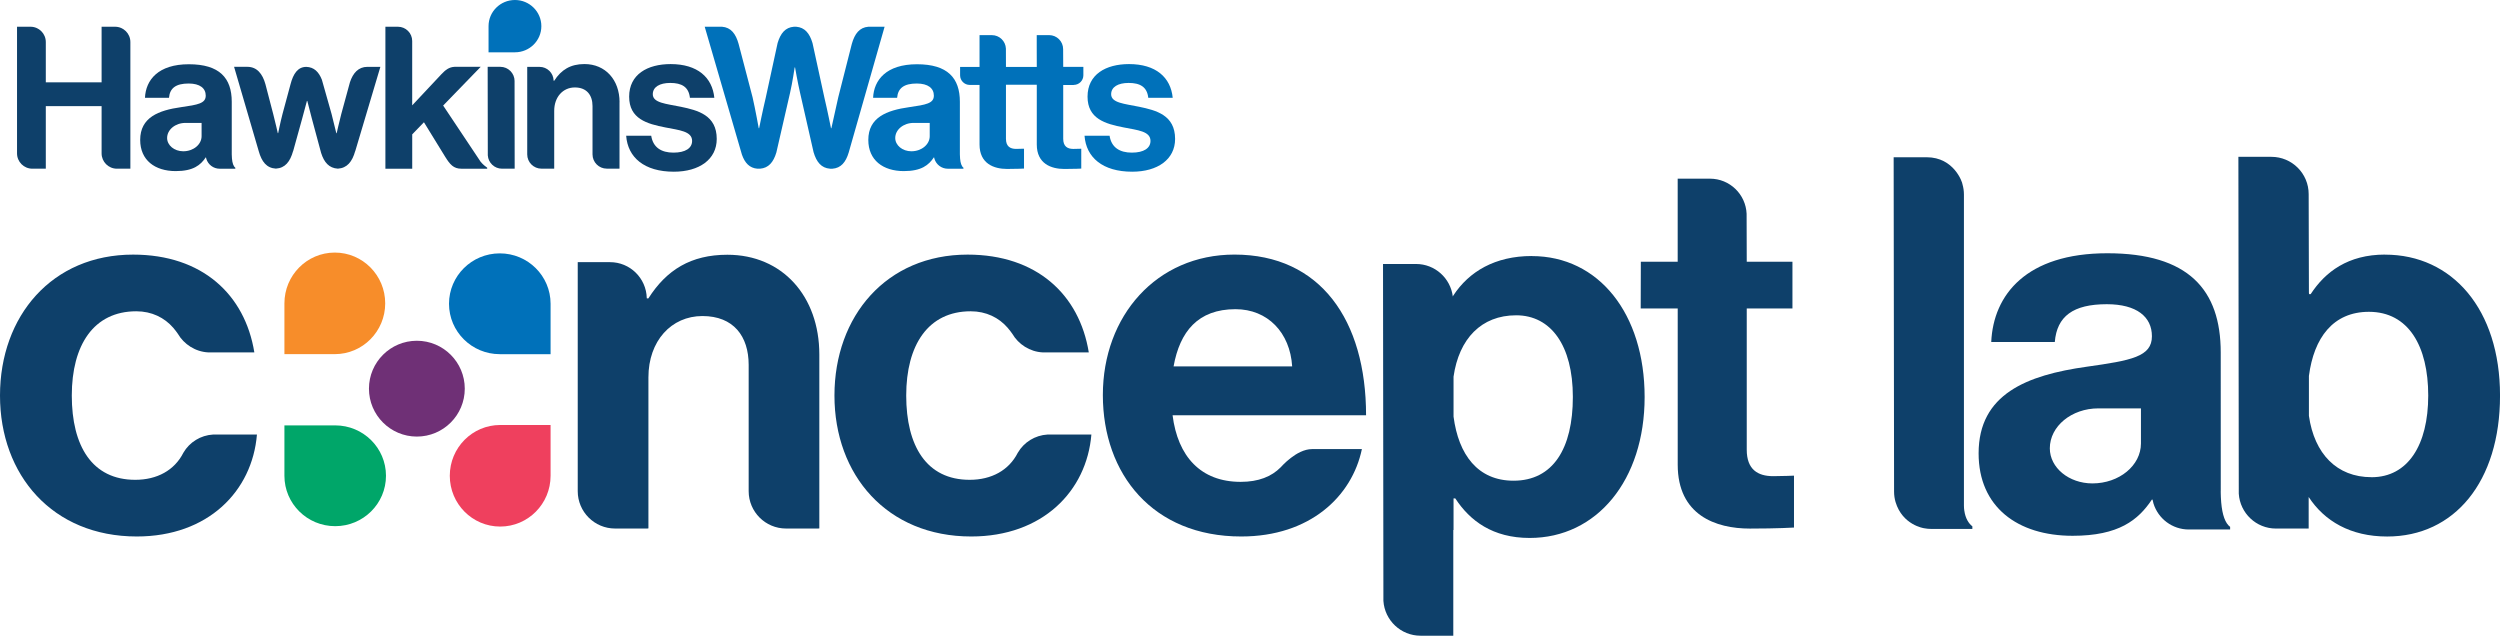 <?xml version="1.0" encoding="UTF-8"?>
<svg xmlns="http://www.w3.org/2000/svg" width="360" height="92" viewBox="0 0 360 92" fill="none">
  <g clip-path="url(#clip0_4661_2614)">
    <path d="M104.738 36.684C99.504 36.684 95.984 38.854 93.369 42.966H93.142V42.907H93.134C93.054 40.044 90.718 37.751 87.847 37.751H83.194V70.729C83.194 73.699 85.602 76.108 88.572 76.108H93.297V76.06L93.373 76.108V54.336C93.373 49.097 96.665 45.51 101.152 45.51C105.638 45.51 107.808 48.428 107.808 52.54V70.729C107.808 73.699 110.216 76.108 113.19 76.108H117.911V76.068L117.983 76.108V51.047C117.983 42.668 112.668 36.684 104.742 36.684H104.738Z" fill="#0E406A"></path>
    <path d="M251.531 64.75V44.415H258.112V37.688H251.531L251.512 30.789C251.392 27.974 249.079 25.729 246.237 25.729H241.587V37.691H236.28L236.261 44.419H241.591V66.919C241.591 74.173 247.049 76.115 251.981 76.115C256.018 76.115 258.335 75.968 258.335 75.968V68.492C258.335 68.492 256.615 68.568 255.345 68.568C253.104 68.568 251.531 67.596 251.531 64.758V64.75Z" fill="#0E406A"></path>
    <path d="M319.789 70.749C319.789 70.662 319.785 50.757 319.785 50.757C319.785 41.684 315.099 36.469 303.451 36.469C291.803 36.469 287.041 42.441 286.739 49.248H295.891C296.194 45.542 298.534 43.806 303.375 43.806C307.687 43.806 309.876 45.621 309.876 48.42C309.876 51.366 306.926 51.9 300.497 52.807C291.878 54.017 284.92 56.74 284.92 65.283C284.92 72.994 290.517 77.154 298.455 77.154C305.107 77.154 307.905 74.885 309.872 71.939H309.964C309.999 72.135 310.047 72.326 310.103 72.513C310.776 74.674 312.794 76.247 315.183 76.247H321.138V75.869C320.441 75.347 320.012 74.185 319.852 72.338C319.812 71.86 319.789 71.33 319.781 70.753L319.789 70.749ZM308.296 63.858C308.296 67.035 305.167 69.611 301.309 69.611C297.921 69.611 295.174 67.35 295.174 64.559C295.174 61.382 298.303 58.806 302.161 58.806H308.296V63.858Z" fill="#0E406A"></path>
    <path d="M343.447 36.66C338.129 36.66 334.837 39.133 332.739 42.353H332.512L332.484 42.186L332.448 27.95C332.448 24.984 330.043 22.584 327.082 22.584H322.328L322.384 71.096C322.567 73.894 324.888 76.112 327.735 76.112H332.106L332.141 76.135V76.112H332.448V71.565C334.713 75.029 338.471 77.258 343.75 77.258C353.412 77.258 360.004 69.396 360.004 56.963C360.004 44.531 353.113 36.668 343.451 36.668L343.447 36.66ZM341.501 68.715C336.493 68.715 333.268 65.343 332.484 59.881V54.133C333.2 48.639 335.967 44.901 341.126 44.901C346.819 44.901 349.665 49.841 349.665 56.959C349.665 64.077 346.743 68.719 341.501 68.719V68.715Z" fill="#0E406A"></path>
    <path d="M220.576 36.867C215.301 36.867 211.539 39.097 209.274 42.56L209.206 42.696C208.868 40.056 206.638 38.014 203.908 38.014H199.154L199.182 62.079L199.21 86.526C199.393 89.324 201.714 91.542 204.56 91.542H209.274V76.307L209.31 76.326V71.772H209.564C211.662 74.993 214.955 77.465 220.273 77.465C229.935 77.465 236.826 69.153 236.826 57.17C236.826 45.188 230.233 36.875 220.572 36.875L220.576 36.867ZM217.952 69.221C212.797 69.221 210.026 65.478 209.31 59.989V54.236C210.094 48.774 213.318 45.403 218.326 45.403C223.334 45.403 226.491 49.75 226.491 57.162C226.491 64.575 223.645 69.221 217.952 69.221Z" fill="#0E406A"></path>
    <path d="M177.761 36.66C166.527 36.66 158.811 45.498 158.811 56.884C158.811 68.269 166.001 77.254 178.736 77.254C188.625 77.254 194.688 71.49 196.113 64.67H188.935C186.69 64.67 184.496 67.218 184.413 67.298C183.103 68.623 181.232 69.388 178.66 69.388C172.892 69.388 169.6 65.717 168.851 59.802H196.714C196.714 46.095 190.122 36.66 177.765 36.66H177.761ZM168.995 52.763C169.894 47.743 172.514 44.523 177.908 44.523C182.554 44.523 185.77 47.895 186.073 52.763H168.995Z" fill="#0E406A"></path>
    <path d="M26.418 65.18C26.39 65.232 26.429 65.164 26.402 65.204C25.12 67.728 22.616 69.093 19.475 69.093C13.261 69.093 10.338 64.224 10.338 56.959C10.338 49.694 13.483 44.825 19.626 44.825C21.859 44.825 23.683 45.745 24.941 47.194C25.124 47.405 25.542 47.934 25.613 48.066C26.489 49.575 28.133 50.653 29.984 50.745H36.625C35.275 42.433 29.137 36.664 19.172 36.664C7.488 36.66 0 45.498 0 56.959C0 68.42 7.564 77.254 19.698 77.254C29.956 77.254 36.326 70.737 36.999 62.572H30.701C28.874 62.676 27.289 63.683 26.418 65.176V65.18Z" fill="#0E406A"></path>
    <path d="M146.574 65.18C146.542 65.232 146.586 65.164 146.558 65.204C145.276 67.728 142.772 69.093 139.631 69.093C133.413 69.093 130.495 64.224 130.495 56.959C130.495 49.694 133.64 44.825 139.783 44.825C142.016 44.825 143.839 45.745 145.097 47.194C145.28 47.405 145.698 47.934 145.774 48.066C146.65 49.575 148.294 50.653 150.145 50.745H156.785C155.436 42.433 149.297 36.664 139.333 36.664C127.649 36.664 120.161 45.502 120.161 56.959C120.161 68.416 127.724 77.254 139.858 77.254C150.117 77.254 156.483 70.737 157.159 62.572H150.862C149.034 62.676 147.45 63.683 146.578 65.176L146.574 65.18Z" fill="#0E406A"></path>
    <path d="M66.927 55.968C66.927 59.778 63.838 62.867 60.029 62.867C56.219 62.867 53.13 59.778 53.13 55.968C53.13 52.158 56.219 49.069 60.029 49.069C63.838 49.069 66.927 52.158 66.927 55.968Z" fill="#6F3076"></path>
    <path d="M48.213 36.37C44.204 36.37 40.956 39.642 40.956 43.683V50.996H48.213C52.222 50.996 55.47 47.719 55.47 43.683C55.47 39.642 52.222 36.37 48.213 36.37Z" fill="#F78D2A"></path>
    <path d="M72.027 75.825C76.036 75.825 79.284 72.553 79.284 68.512V61.199H72.027C68.018 61.199 64.77 64.471 64.77 68.512C64.77 72.553 68.018 75.825 72.027 75.825Z" fill="#EF405E"></path>
    <path d="M64.658 43.742C64.658 47.751 67.931 51 71.971 51H79.284V43.742C79.284 39.734 76.012 36.485 71.971 36.485C67.931 36.485 64.658 39.734 64.658 43.742Z" fill="#0071BA"></path>
    <path d="M55.582 68.512C55.582 64.503 52.309 61.255 48.269 61.255H40.956V68.512C40.956 72.521 44.228 75.769 48.269 75.769C52.309 75.769 55.582 72.521 55.582 68.512Z" fill="#00A669"></path>
    <path d="M90.172 19.546H93.775C94.034 21.234 95.232 21.979 96.976 21.979C98.719 21.979 99.663 21.322 99.663 20.291C99.663 18.89 97.804 18.746 95.801 18.348C93.17 17.835 90.598 17.118 90.598 13.917C90.598 10.717 93.23 9.228 96.573 9.228C100.435 9.228 102.577 11.143 102.863 14.088H99.348C99.177 12.516 98.174 11.943 96.518 11.943C95.001 11.943 94.002 12.516 94.002 13.571C94.002 14.829 95.945 14.944 98.034 15.374C100.495 15.888 103.21 16.577 103.21 20.008C103.21 22.954 100.694 24.726 97.031 24.726C92.772 24.726 90.399 22.668 90.168 19.55L90.172 19.546Z" fill="#0E406A"></path>
    <path d="M156.176 19.546H159.779C160.038 21.234 161.236 21.979 162.984 21.979C164.731 21.979 165.671 21.322 165.671 20.291C165.671 18.89 163.812 18.746 161.809 18.348C159.178 17.835 156.606 17.118 156.606 13.917C156.606 10.717 159.237 9.228 162.581 9.228C166.443 9.228 168.585 11.143 168.871 14.088H165.352C165.181 12.516 164.182 11.943 162.522 11.943C161.005 11.943 160.006 12.516 160.006 13.571C160.006 14.829 161.948 14.944 164.038 15.374C166.499 15.888 169.214 16.577 169.214 20.008C169.214 22.954 166.698 24.726 163.035 24.726C158.776 24.726 156.403 22.668 156.172 19.55L156.176 19.546Z" fill="#0071BA"></path>
    <path d="M16.569 3.85H14.63V11.855H6.596V6.055C6.596 4.837 5.609 3.85 4.391 3.85H2.452V22.086C2.452 23.304 3.44 24.292 4.658 24.292H6.596V15.283H14.63V22.09C14.63 23.304 15.621 24.292 16.835 24.292H18.774V6.055C18.774 4.837 17.787 3.85 16.569 3.85Z" fill="#0E406A"></path>
    <path d="M74.101 11.68C74.101 10.546 73.181 9.622 72.047 9.622H70.24V9.63L70.224 9.622L70.244 22.373C70.315 23.444 71.203 24.292 72.294 24.292H74.113L74.097 11.68H74.101Z" fill="#0E406A"></path>
    <path d="M89.217 14.713C89.217 11.509 87.186 9.224 84.157 9.224C82.155 9.224 80.813 10.052 79.81 11.624H79.722V11.6C79.69 10.506 78.799 9.63 77.7 9.63H75.92V22.233C75.92 23.368 76.84 24.288 77.975 24.288H79.778V24.272L79.806 24.288V15.967C79.806 13.965 81.064 12.592 82.78 12.592C84.495 12.592 85.323 13.706 85.323 15.279V22.23C85.323 23.364 86.243 24.284 87.377 24.284H89.181V24.268L89.209 24.284V14.706L89.217 14.713Z" fill="#0E406A"></path>
    <path d="M33.4 22.815C33.384 22.632 33.376 22.433 33.372 22.218C33.372 22.186 33.372 22.154 33.372 22.122V14.658C33.372 11.226 31.601 9.252 27.194 9.252C22.787 9.252 20.988 11.509 20.876 14.085H24.335C24.451 12.683 25.335 12.026 27.166 12.026C28.794 12.026 29.626 12.711 29.626 13.77C29.626 14.885 28.512 15.084 26.079 15.43C22.819 15.888 20.187 16.915 20.187 20.148C20.187 23.066 22.305 24.638 25.307 24.638C27.823 24.638 28.882 23.782 29.626 22.663H29.662C29.678 22.739 29.694 22.811 29.714 22.882C29.968 23.703 30.733 24.296 31.633 24.296H33.886V24.152C33.623 23.953 33.46 23.515 33.4 22.819V22.815ZM29.029 19.61C29.029 20.812 27.847 21.784 26.386 21.784C25.104 21.784 24.065 20.928 24.065 19.873C24.065 18.671 25.247 17.699 26.708 17.699H29.029V19.61Z" fill="#0E406A"></path>
    <path d="M138.25 22.815C138.234 22.632 138.226 22.433 138.222 22.218C138.222 22.186 138.222 14.658 138.222 14.658C138.222 11.226 136.451 9.252 132.044 9.252C127.637 9.252 125.837 11.509 125.726 14.085H129.185C129.301 12.683 130.185 12.026 132.016 12.026C133.644 12.026 134.476 12.711 134.476 13.77C134.476 14.885 133.361 15.084 130.929 15.43C127.669 15.888 125.037 16.915 125.037 20.148C125.037 23.066 127.155 24.638 130.157 24.638C132.673 24.638 133.732 23.782 134.476 22.663H134.512C134.528 22.739 134.544 22.811 134.564 22.882C134.818 23.703 135.583 24.296 136.482 24.296H138.736V24.152C138.473 23.953 138.31 23.515 138.25 22.819V22.815ZM133.879 19.61C133.879 20.812 132.697 21.784 131.236 21.784C129.954 21.784 128.915 20.928 128.915 19.873C128.915 18.671 130.097 17.699 131.558 17.699H133.879V19.61Z" fill="#0071BA"></path>
    <path d="M48.643 24.288C49.973 24.208 50.721 23.293 51.147 21.76V21.796L54.774 9.626H52.907C51.613 9.626 50.829 10.514 50.391 11.847L49.141 16.429C48.826 17.632 48.484 19.176 48.484 19.176H48.428C48.428 19.176 48.058 17.632 47.743 16.401L46.35 11.477C45.908 10.358 45.224 9.666 44.109 9.63C42.883 9.63 42.23 10.617 41.836 12.134L40.685 16.398C40.371 17.6 40.056 19.172 40.056 19.172H40.001C40.001 19.172 39.658 17.628 39.344 16.425L38.221 12.122C37.807 10.633 37.003 9.622 35.621 9.622H33.707L37.254 21.756C37.68 23.288 38.392 24.2 39.722 24.28H39.73C41.055 24.2 41.78 23.285 42.206 21.752V21.792L43.512 17.082C43.826 15.912 44.196 14.538 44.196 14.538H44.252C44.252 14.538 44.594 15.912 44.909 17.082L46.239 22.015C46.672 23.388 47.385 24.208 48.639 24.284L48.643 24.288Z" fill="#0E406A"></path>
    <path d="M119.516 24.296H119.862C121.096 24.204 121.793 23.364 122.211 21.971L127.382 3.85H125.049C123.779 3.949 123.079 4.841 122.661 6.326L120.718 13.973C120.316 15.745 119.719 18.464 119.719 18.464H119.663C119.663 18.464 119.149 15.892 118.719 14.088L117.004 6.21C116.586 4.797 115.889 3.949 114.651 3.85H114.325C113.09 3.945 112.394 4.793 111.976 6.198L110.256 14.116C109.826 15.92 109.313 18.464 109.313 18.464H109.257C109.257 18.464 108.771 15.749 108.369 14.001L106.363 6.338C105.949 4.845 105.248 3.949 103.97 3.85H101.478L106.836 22.265C107.262 23.472 107.935 24.196 109.058 24.292H109.44C110.678 24.196 111.375 23.356 111.797 21.955L113.775 13.34C114.117 11.855 114.432 9.71 114.432 9.71H114.488C114.488 9.71 114.858 11.855 115.204 13.34L117.155 21.919C117.577 23.34 118.274 24.196 119.52 24.292L119.516 24.296Z" fill="#0071BA"></path>
    <path d="M154.62 12.226C155.384 12.226 156.005 11.604 156.005 10.84V9.63H153.103L153.091 7.078C153.091 5.959 152.183 5.056 151.069 5.056H149.289V6.835L149.297 9.634H144.858L144.85 6.995C144.803 5.92 143.919 5.06 142.832 5.06H141.053V9.634H138.254V10.844C138.254 11.608 138.875 12.229 139.639 12.229H141.053V20.808C141.053 23.583 143.139 24.328 145.025 24.328C146.57 24.328 147.458 24.272 147.458 24.272V21.413C147.458 21.413 146.801 21.441 146.315 21.441C145.455 21.441 144.858 21.071 144.858 19.984V12.206H149.297V20.812C149.297 23.587 151.383 24.331 153.27 24.331C154.815 24.331 155.702 24.276 155.702 24.276V21.417C155.702 21.417 155.045 21.445 154.56 21.445C153.704 21.445 153.103 21.075 153.103 19.988V12.237H154.616L154.62 12.226Z" fill="#0071BA"></path>
    <path d="M69.216 23.3L63.814 15.199L69.221 9.622H65.454C64.666 9.666 64.169 10.048 63.568 10.681L59.356 15.171V5.904C59.356 4.769 58.436 3.85 57.302 3.85H55.498V24.296H59.36V19.347L61.048 17.604L64.089 22.548C64.798 23.687 65.299 24.296 66.454 24.296H70.156V24.152C69.953 24.001 69.567 23.726 69.221 23.304L69.216 23.3Z" fill="#0E406A"></path>
    <path d="M74.153 0C72.051 0 70.351 1.684 70.351 3.766V7.532H74.153C76.255 7.532 77.955 5.848 77.955 3.766C77.955 1.688 76.251 0 74.153 0Z" fill="#0071BA"></path>
    <path d="M282.857 73.524C282.826 73.297 282.806 73.062 282.806 72.807V28.014V28.01C282.806 27.496 282.73 26.999 282.595 26.529C282.595 26.286 281.392 22.644 277.439 22.644H272.686L272.746 70.797C272.746 71.319 272.821 71.812 272.957 72.286C273.952 75.606 277.017 76.056 277.057 76.064C277.4 76.131 277.754 76.167 278.112 76.167H284.02V75.789C283.502 75.399 283.013 74.65 282.861 73.524H282.857Z" fill="#0E406A"></path>
  </g>
  <defs>
    <clipPath id="clip0_4661_2614">
      <rect width="360" height="91.542" fill="white"></rect>
    </clipPath>
  </defs>
</svg>
